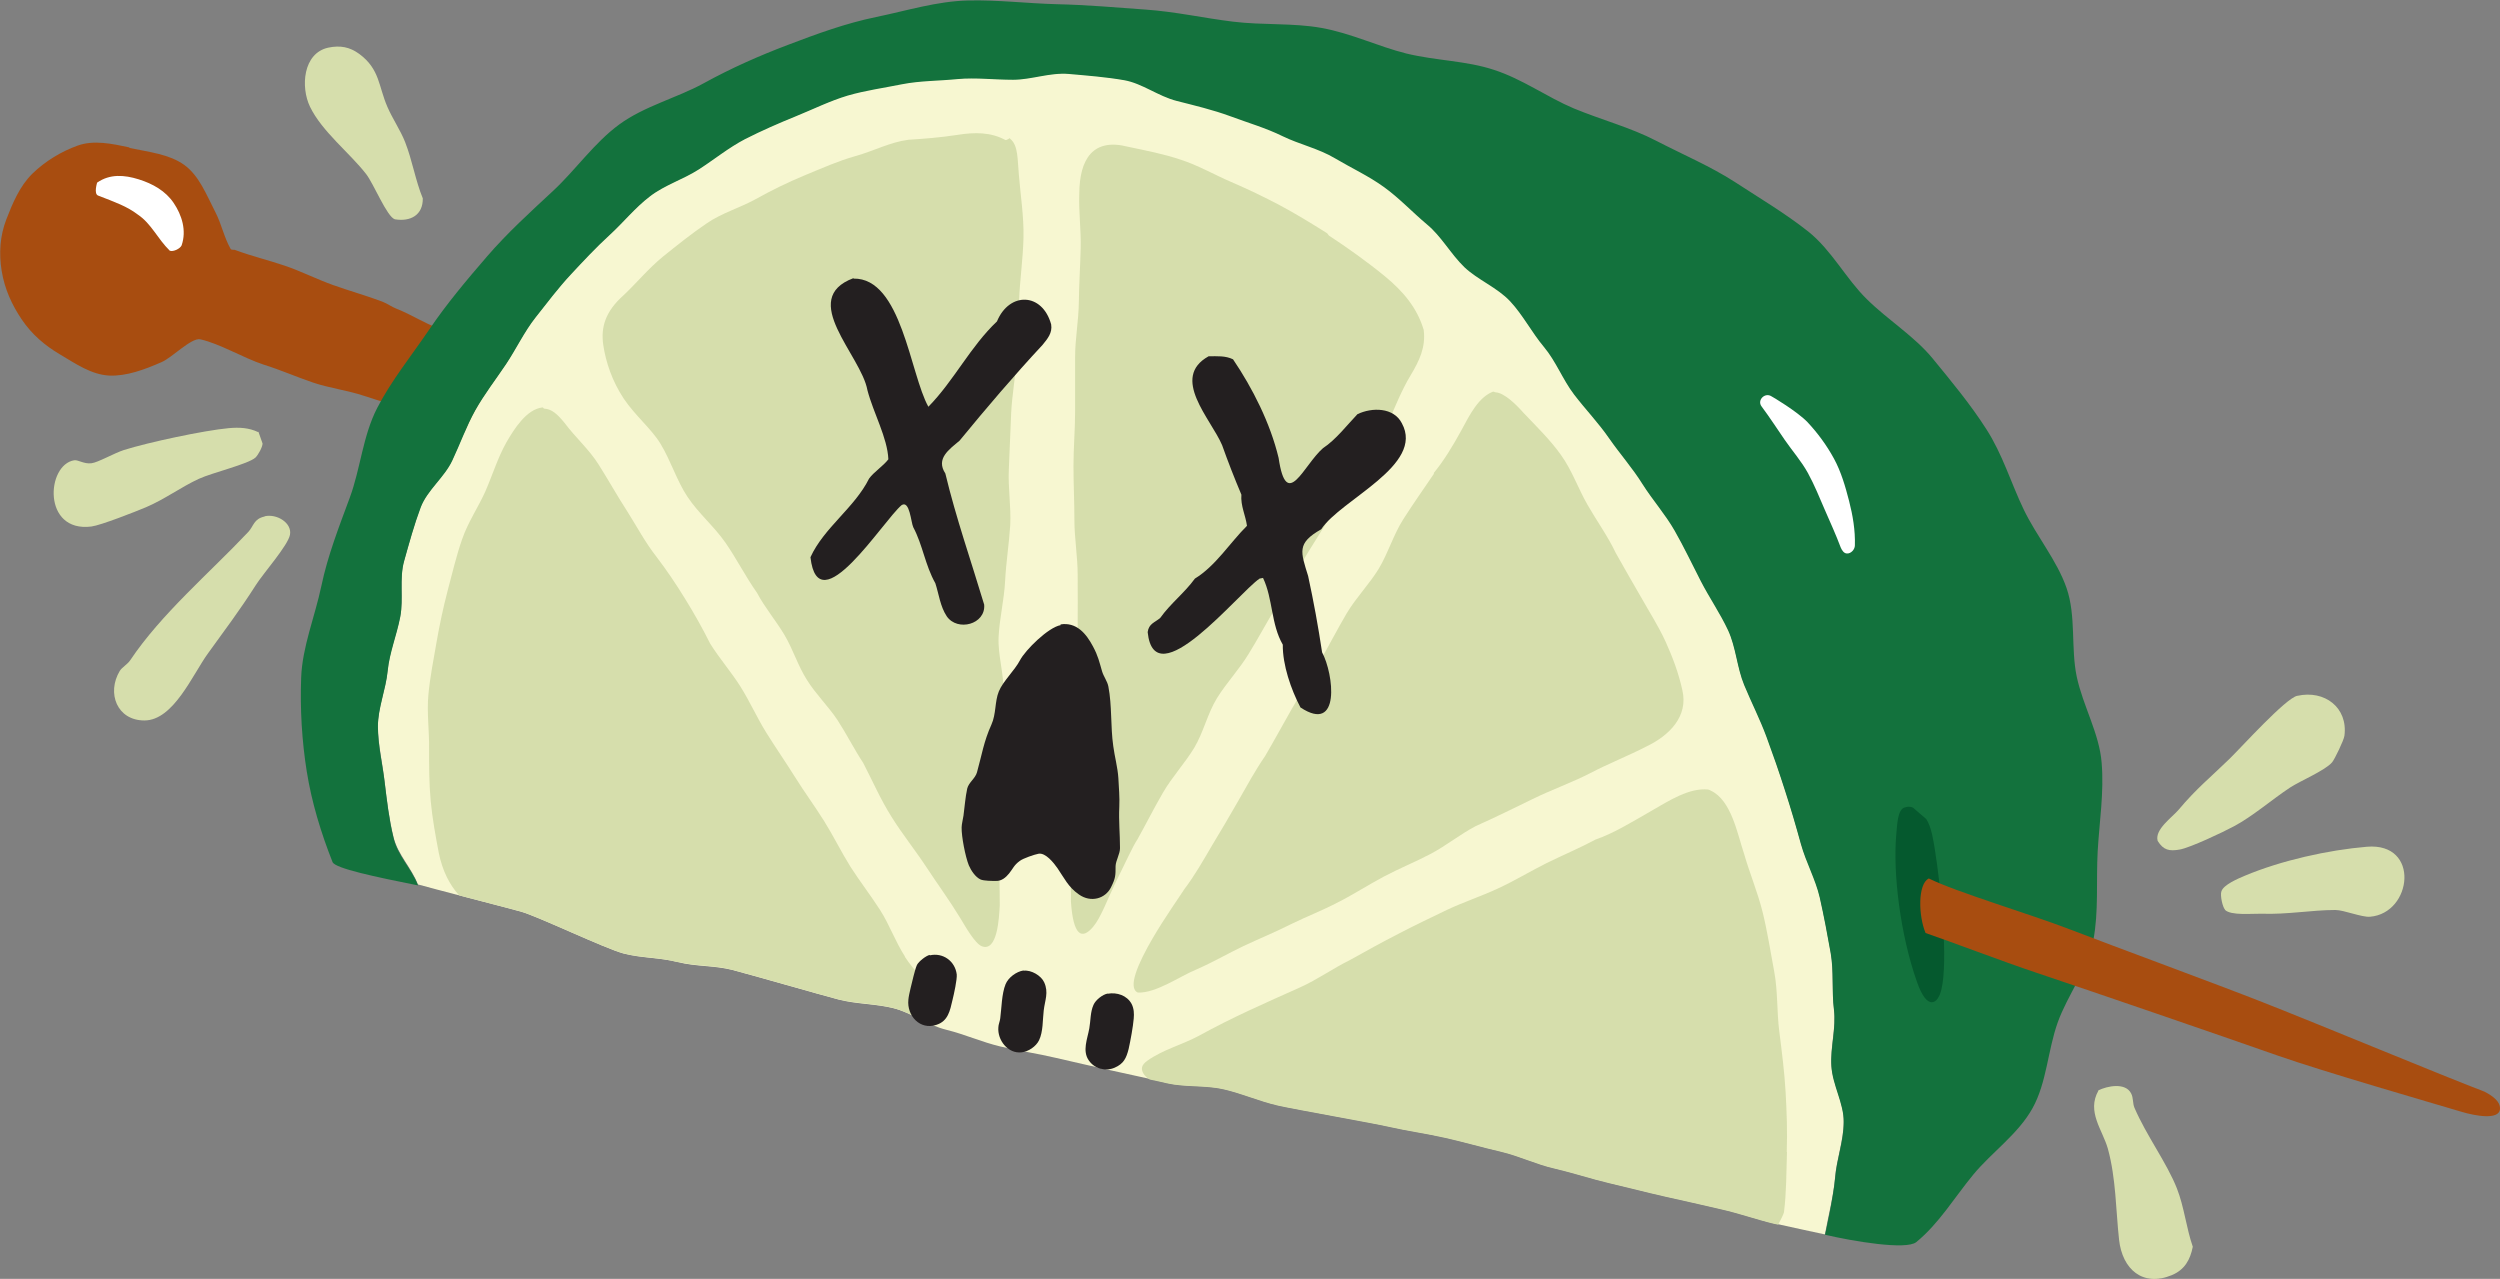 <?xml version="1.0" encoding="UTF-8"?>
<svg id="Layer_2" data-name="Layer 2" xmlns="http://www.w3.org/2000/svg" viewBox="0 0 107.5 54.99">
  <rect x="0" y="0" width="107.5" height="54.99" fill="#808080" stroke="none"/>
  <defs>
    <style>
      .cls-1 {
        fill: #231f20;
      }

      .cls-2 {
        fill: #a84d10;
      }

      .cls-3 {
        fill: #05592e;
      }

      .cls-4 {
        fill: #d6deac;
      }

      .cls-5 {
        fill: #fff;
      }

      .cls-6 {
        fill: #f7f7d1;
      }

      .cls-7 {
        fill: #13723d;
      }
    </style>
  </defs>
  <g id="Layer_1-2" data-name="Layer 1">
    <g>
      <path class="cls-2" d="M5.56,6.36c.86.18,1.72.27,2.36.73s.95,1.27,1.35,2.05c.26.51.36,1.05.64,1.55.06.09.13.02.23.07.7.26,1.42.43,2.12.67s1.37.58,2.07.83,1.42.45,2.11.71c.23.09.39.22.62.31.62.24,1.18.62,1.81.84s1.27.39,1.89.62,1.2.52,1.82.76c.52.66.04,1.3-.16,2-.04.15.15.4.09.61-.13.47-.53.73-1.01.83-.53-.13-1.07-.21-1.59-.37-.72-.21-1.38-.65-2.1-.88s-1.44-.43-2.16-.67-1.48-.33-2.19-.57-1.41-.55-2.12-.77c-.86-.28-1.9-.91-2.73-1.09-.38-.08-1.21.79-1.66.98-.75.33-1.52.61-2.25.58-.78-.04-1.46-.52-2.12-.91s-1.21-.86-1.65-1.51c-.41-.61-.73-1.29-.86-2.09-.12-.75-.07-1.5.2-2.2s.58-1.44,1.12-1.97,1.25-.96,1.95-1.21,1.48-.08,2.23.08Z"/>
      <path class="cls-6" d="M50.6,4.31c-.79-.2-1.48-.76-2.25-.89s-1.61-.2-2.39-.27-1.62.25-2.4.25-1.6-.1-2.38-.03-1.61.07-2.38.22-1.59.26-2.35.49-1.49.59-2.23.89-1.47.62-2.18.98-1.33.88-2,1.31-1.47.68-2.1,1.16-1.14,1.13-1.73,1.66-1.13,1.12-1.67,1.7-1.02,1.22-1.51,1.84-.83,1.35-1.27,2.01-.93,1.28-1.32,1.98-.66,1.44-.99,2.16-1.08,1.28-1.36,2.02-.49,1.54-.71,2.3-.02,1.64-.17,2.41-.47,1.54-.54,2.32-.42,1.6-.42,2.39.2,1.61.29,2.4.19,1.61.38,2.38.77,1.31,1.05,2.04c.67.19,3.63.95,4.43,1.17.72.2,3.62,1.59,4.41,1.8.74.2,1.56.17,2.34.37s1.58.14,2.35.34,3.79,1.07,4.56,1.27,1.58.18,2.35.37c.77.19,1.47.73,2.28.93s1.53.53,2.33.72,1.59.3,2.39.49,1.58.36,2.38.54,1.58.34,2.38.53,1.65.08,2.44.26,1.55.52,2.34.7,4.01.74,4.8.92,1.61.29,2.4.47,1.59.41,2.37.59,1.56.56,2.33.73c.81.19,1.59.45,2.36.63.82.19,1.61.4,2.37.57.83.19,1.63.36,2.38.54.85.19,1.62.47,2.35.64.89.2,1.48.32,2.16.47.14-.77.37-1.65.44-2.47s.37-1.58.37-2.41-.48-1.58-.53-2.4.21-1.62.11-2.43,0-1.63-.14-2.43-.29-1.59-.47-2.39-.59-1.51-.81-2.3-.44-1.55-.69-2.32-.51-1.53-.79-2.29-.65-1.48-.96-2.23-.35-1.61-.69-2.35-.81-1.41-1.18-2.13-.72-1.45-1.12-2.16-.96-1.32-1.38-2-.97-1.3-1.43-1.96-1.02-1.25-1.51-1.89-.78-1.44-1.3-2.05-.91-1.37-1.45-1.96-1.38-.91-1.97-1.47-1-1.32-1.61-1.84-1.19-1.14-1.84-1.6-1.42-.82-2.11-1.24-1.53-.59-2.25-.95-1.5-.58-2.25-.86-1.53-.46-2.31-.66Z"/>
      <path class="cls-5" d="M4.18,7.85c.55-.38,1.17-.33,1.78-.14s1.16.5,1.51,1.02.56,1.18.34,1.82c-.06.14-.36.29-.51.23-.53-.52-.79-1.16-1.37-1.55-.47-.36-.99-.54-1.71-.82-.2-.07-.04-.57-.04-.57Z"/>
      <path class="cls-7" d="M78.46,53.09c1.24.29,3.51.67,3.94.32.98-.8,1.64-1.92,2.45-2.9.8-.97,1.93-1.74,2.55-2.86.61-1.1.65-2.47,1.08-3.68.42-1.18,1.28-2.26,1.53-3.53.24-1.23.12-2.54.19-3.83.07-1.25.28-2.54.17-3.82-.1-1.25-.8-2.43-1.07-3.69-.26-1.23-.02-2.61-.44-3.82-.41-1.18-1.28-2.21-1.84-3.37-.54-1.12-.91-2.38-1.61-3.46-.67-1.05-1.49-2.04-2.31-3.04-.79-.96-1.91-1.64-2.83-2.55-.89-.87-1.5-2.09-2.51-2.9-.97-.77-2.08-1.43-3.17-2.14-1.04-.67-2.22-1.17-3.38-1.77-1.1-.57-2.33-.89-3.54-1.39-1.14-.48-2.2-1.26-3.44-1.66-1.18-.39-2.49-.39-3.76-.7-1.2-.3-2.37-.87-3.65-1.1-1.22-.22-2.51-.11-3.81-.27-1.23-.15-2.47-.43-3.77-.52-1.24-.09-2.5-.2-3.8-.23-1.24-.03-2.51-.19-3.81-.16-1.34.03-2.64.44-3.95.71-1.31.27-2.54.72-3.8,1.2-1.24.47-2.44,1-3.62,1.65-1.17.64-2.55.98-3.63,1.77-1.08.79-1.87,1.95-2.85,2.86-.98.91-1.97,1.81-2.84,2.82-.88,1.02-1.74,2.04-2.49,3.15-.76,1.12-1.62,2.18-2.23,3.36-.62,1.2-.72,2.62-1.18,3.86-.47,1.27-.95,2.5-1.22,3.79-.28,1.33-.82,2.62-.87,3.94-.05,1.35.03,2.73.24,4.04.21,1.32.61,2.64,1.11,3.9.11.27,1.81.63,3.71,1.01-.01,0-.03-.01-.04-.02-.29-.74-.87-1.26-1.05-2.04-.19-.77-.28-1.58-.38-2.38-.09-.78-.29-1.59-.29-2.4,0-.79.34-1.58.42-2.39.08-.79.39-1.53.54-2.32.15-.78-.05-1.64.17-2.41.21-.76.43-1.55.71-2.3.28-.74,1.02-1.29,1.36-2.02.34-.72.6-1.46.99-2.16.39-.69.87-1.31,1.32-1.98.44-.66.78-1.39,1.27-2.01.49-.62.97-1.26,1.51-1.84.54-.58,1.08-1.16,1.67-1.7.59-.54,1.1-1.18,1.73-1.66.63-.49,1.43-.73,2.1-1.16.67-.43,1.29-.94,2-1.31.71-.36,1.44-.68,2.18-.98.74-.3,1.46-.66,2.23-.89.76-.22,1.56-.33,2.35-.49.77-.15,1.58-.14,2.38-.22.78-.07,1.57.03,2.38.03.79,0,1.59-.32,2.4-.25.78.07,1.59.13,2.39.27.77.14,1.46.69,2.25.89.78.2,1.55.38,2.31.66.75.28,1.52.5,2.25.86.72.35,1.55.53,2.25.95.69.41,1.45.76,2.11,1.24.65.47,1.22,1.08,1.84,1.6.62.51,1.02,1.27,1.61,1.84.58.55,1.41.87,1.97,1.47.55.59.93,1.34,1.45,1.96.52.62.81,1.41,1.3,2.05.49.64,1.05,1.22,1.51,1.89.46.66,1,1.27,1.43,1.96.43.68.98,1.3,1.38,2,.4.7.75,1.44,1.12,2.16.37.72.84,1.4,1.18,2.13.34.74.38,1.6.69,2.35.31.75.68,1.47.96,2.23.28.76.55,1.53.79,2.29.25.77.48,1.55.69,2.32.22.79.63,1.52.81,2.3.18.8.33,1.6.47,2.39.14.81.04,1.64.14,2.43.1.81-.16,1.64-.11,2.43.05.82.54,1.61.53,2.4,0,.83-.31,1.62-.37,2.41-.07.82-.44,2.47-.44,2.47Z"/>
      <g>
        <path class="cls-4" d="M43.42,5.94s-.14.1-.19.08c-.62-.34-1.32-.34-2.06-.22-.71.11-1.45.17-2.11.21-.78.1-1.51.49-2.27.7-.75.21-1.46.53-2.19.83-.72.3-1.42.64-2.1,1.02-.69.38-1.47.6-2.12,1.05-.65.44-1.27.94-1.88,1.43-.61.5-1.12,1.12-1.68,1.65-.79.7-.99,1.38-.88,2.14.11.75.39,1.57.88,2.31.48.72,1.2,1.31,1.58,1.94.45.74.7,1.59,1.16,2.28.47.71,1.15,1.28,1.63,1.97.48.69.86,1.45,1.36,2.16.34.64.81,1.19,1.18,1.81.37.62.58,1.33.97,1.94.38.61.91,1.12,1.31,1.72.39.6.71,1.24,1.11,1.85.4.77.75,1.58,1.22,2.32.46.74,1.01,1.42,1.49,2.15.48.73,1,1.44,1.45,2.18.25.41.64,1.11.94,1.23.67.25.74-1.21.77-1.77,0-.76-.03-1.52-.02-2.28,0-.76-.02-1.52-.02-2.28,0-.76-.11-1.52-.1-2.28,0-.76.29-1.52.3-2.28.03-.81-.25-1.62-.21-2.42.04-.8.24-1.6.28-2.4.04-.8.17-1.6.22-2.4.04-.8-.1-1.61-.06-2.41.04-.8.06-1.6.1-2.41.04-.8.19-1.59.24-2.4s.06-1.61.1-2.41c.03-.9.17-1.81.19-2.73.02-.92-.13-1.83-.2-2.72-.06-.62-.02-1.25-.37-1.53Z"/>
        <path class="cls-4" d="M48.89,36.13c.38-.68.73-1.38,1.12-2.05.39-.67.93-1.25,1.34-1.92.4-.67.57-1.47.98-2.14.41-.66.96-1.24,1.36-1.9.41-.66.77-1.35,1.18-2.01.41-.66.77-1.35,1.17-2.02s.83-1.32,1.22-1.98c.4-.67.99-1.22,1.38-1.9.39-.67.7-1.4,1.07-2.08.28-.64.56-1.35.94-1.98.39-.65.66-1.22.57-1.96-.28-.95-.88-1.66-1.67-2.31-.78-.64-1.63-1.24-2.39-1.74-.06-.04-.04-.07-.11-.12-.65-.41-1.32-.82-2.01-1.19-.68-.36-1.39-.7-2.11-1.01-.72-.31-1.41-.71-2.15-.95-.74-.25-1.52-.4-2.28-.56-1.51-.39-2.08.54-2.09,2.01-.03.78.08,1.57.06,2.35-.02.78-.07,1.56-.08,2.34-.01.78-.16,1.56-.16,2.34,0,.78,0,1.56,0,2.34,0,.78-.07,1.56-.07,2.34,0,.78.04,1.56.04,2.34,0,.78.14,1.56.14,2.34,0,.78.01,1.56,0,2.34,0,.78-.14,1.56-.15,2.34s.09,1.56.08,2.35c-.01.78-.11,1.56-.13,2.34-.02.78-.15,1.56-.18,2.34-.03.78.12,1.56.09,2.34.1,1.51.48,1.65.95,1.1.34-.4.62-1.19.96-1.89.4-.8.75-1.58.94-1.86Z"/>
        <path class="cls-4" d="M76.83,49.53c.03-.87,0-1.72-.05-2.59-.05-.86-.16-1.71-.27-2.58-.11-.86-.06-1.74-.22-2.59-.16-.85-.29-1.71-.5-2.56-.21-.84-.55-1.65-.79-2.48-.3-.9-.55-2.31-1.43-2.73-.05-.02-.07-.04-.12-.05-.81-.08-1.65.46-2.48.94-.8.46-1.62.96-2.36,1.21-.69.37-1.41.67-2.12,1.02-.7.35-1.37.76-2.09,1.09-.71.33-1.47.58-2.17.91-.71.34-1.42.68-2.11,1.04-.7.36-1.39.74-2.07,1.12-.73.36-1.4.84-2.13,1.17-.74.33-1.48.66-2.21,1-.73.34-1.45.7-2.16,1.09-.71.38-1.53.59-2.2,1.06-.3.21-.28.38-.19.55.06.11.16.2.28.27.24.05.48.1.73.16.79.18,1.65.08,2.44.26.79.18,1.55.52,2.34.7.8.18,4.01.74,4.8.92.8.18,1.61.29,2.4.47.8.18,1.59.41,2.37.59.81.19,1.56.56,2.33.73.81.19,1.59.45,2.36.63.82.19,1.61.4,2.37.57.83.19,1.63.36,2.38.54.85.19,1.62.47,2.35.64.05.01.1.02.15.03.11-.2.22-.42.25-.53.11-.86.1-1.73.13-2.59Z"/>
        <path class="cls-4" d="M38.92,41.14c-.41-.63-.67-1.37-1.07-2-.41-.64-.87-1.23-1.28-1.87-.4-.64-.73-1.32-1.13-1.96-.4-.64-.85-1.25-1.25-1.89-.4-.64-.83-1.26-1.23-1.9-.4-.64-.71-1.34-1.11-1.98-.4-.64-.91-1.22-1.31-1.86-.33-.66-.69-1.3-1.08-1.93-.38-.62-.79-1.23-1.24-1.82-.48-.61-.84-1.3-1.26-1.96-.42-.65-.8-1.33-1.21-1.98-.41-.66-1.01-1.18-1.47-1.8-.32-.39-.55-.6-.88-.62-.04,0-.03-.06-.08-.05-.68.08-1.21.92-1.55,1.51-.37.66-.59,1.39-.9,2.1-.31.69-.75,1.33-1,2.06-.25.71-.42,1.46-.62,2.2-.19.73-.35,1.48-.48,2.23-.13.75-.28,1.5-.35,2.26-.07.76.04,1.53.03,2.29,0,.77,0,1.52.07,2.27.07.76.21,1.51.35,2.25.16.76.45,1.34.87,1.81,1.03.27,2.18.57,2.64.69.72.2,3.62,1.59,4.41,1.8.74.2,1.56.17,2.34.38,0,0,0,0,0,0,0,0,.02,0,.03,0,.01,0,.02,0,.03,0,.73.18,1.54.13,2.29.33.75.19,3.79,1.07,4.56,1.27.76.19,1.58.18,2.35.37.55.13,1.06.45,1.61.69.41-.07.69-.4.31-1.11-.42-.63-1-1.16-1.41-1.79Z"/>
        <path class="cls-4" d="M61.66,20.37c-.44.65-.9,1.3-1.32,1.96-.42.66-.65,1.45-1.05,2.12-.41.67-.98,1.25-1.38,1.92-.4.68-.76,1.38-1.15,2.06-.39.68-.81,1.35-1.2,2.03-.39.68-.76,1.37-1.16,2.05-.42.61-.78,1.27-1.15,1.92-.37.65-.75,1.29-1.13,1.92-.38.65-.75,1.3-1.19,1.88-.21.33-.85,1.23-1.38,2.14-.61,1.05-1.08,2.12-.62,2.31.78.03,1.78-.69,2.53-1,.69-.3,1.34-.68,2.01-1,.68-.32,1.37-.6,2.04-.94.67-.33,1.38-.6,2.04-.95.67-.34,1.3-.75,1.96-1.1.66-.35,1.36-.63,2.02-.98.66-.35,1.26-.84,1.93-1.19.81-.36,1.62-.76,2.44-1.16.81-.4,1.67-.7,2.47-1.11.8-.42,1.65-.75,2.44-1.16.96-.46,1.8-1.28,1.53-2.42-.16-.73-.42-1.42-.72-2.08-.3-.66-.7-1.28-1.06-1.92-.36-.62-.72-1.25-1.08-1.89-.34-.72-.82-1.38-1.22-2.08-.4-.7-.67-1.49-1.14-2.14-.47-.66-1.06-1.23-1.61-1.81-.31-.35-.82-.86-1.2-.88-.04,0-.07-.04-.11-.03-.62.24-.99.97-1.37,1.68-.35.64-.75,1.3-1.18,1.82Z"/>
      </g>
      <path class="cls-5" d="M77.72,18.15c.44.47.83,1,1.14,1.57s.49,1.2.65,1.82.27,1.27.25,1.91c0,.18-.17.36-.34.35-.13,0-.22-.14-.27-.26-.21-.56-.45-1.08-.68-1.61s-.45-1.08-.73-1.59c-.28-.51-.67-.95-1-1.43s-.64-.96-.99-1.43c-.21-.27.14-.62.42-.44.03.01,1.11.65,1.56,1.12Z"/>
      <path class="cls-3" d="M81.88,34.73c.11-.04.22-.07.38,0l.57.49c.23.36.3.91.36,1.25.27,1.66.59,4.83.29,6.08-.15.64-.61.92-1.04-.3-.73-2.04-1.05-4.72-.9-6.37.04-.41.05-1.05.35-1.16Z"/>
      <path class="cls-2" d="M82.93,37.77c1.16.58,4.38,1.54,6.04,2.18,1.87.72,6.46,2.41,8.31,3.14,2.72,1.07,7.66,3.13,9.55,3.85.35.18.68.42.67.73-.01.52-1.1.3-1.61.15-1.41-.42-5.98-1.74-7.95-2.43-2.56-.9-7.83-2.71-10.37-3.56-1.52-.51-3.63-1.32-4.77-1.71-.31-.74-.34-2.1.13-2.34Z"/>
      <g>
        <path class="cls-4" d="M11.38,22.2c.53-.12,1.18.29,1.09.79-.08.46-1.15,1.66-1.47,2.17-.73,1.14-1.29,1.87-2.06,2.94-.66.91-1.48,2.88-2.73,2.88-1.18,0-1.63-1.18-1.06-2.13.1-.16.33-.28.45-.46,1.34-2,3.4-3.74,5.08-5.52.23-.25.23-.56.7-.66Z"/>
        <path class="cls-4" d="M98.79,29.92c1.16-.26,2.18.5,2.02,1.72-.02.18-.42,1.01-.53,1.14-.3.35-1.35.79-1.8,1.08-.79.52-1.61,1.24-2.42,1.67-.46.25-1.88.92-2.33,1s-.7.03-.95-.37c-.14-.49.62-1.01.9-1.34.78-.93,1.38-1.4,2.2-2.2.53-.52,2.4-2.59,2.9-2.7Z"/>
        <path class="cls-4" d="M11.11,18.56l.18.51c0,.15-.19.5-.31.61-.32.28-1.87.65-2.43.91-.76.35-1.47.88-2.27,1.22-.45.19-1.95.78-2.35.83-2.12.27-1.94-2.67-.73-2.85.16-.02.42.17.73.13.28-.03.99-.44,1.4-.57,1.05-.33,3.43-.84,4.51-.94.45-.04.86-.02,1.26.17Z"/>
        <path class="cls-4" d="M90.22,46.89c.4-.2,1.18-.35,1.42.13.1.19.06.42.14.61.52,1.21,1.4,2.38,1.83,3.48.31.79.4,1.69.68,2.5-.11.56-.35.99-.9,1.22-1.25.52-2.13-.25-2.27-1.52s-.13-2.63-.48-3.91c-.23-.82-.92-1.59-.41-2.5Z"/>
        <path class="cls-4" d="M14.11,2.05c.52-.11.93-.03,1.34.27.89.66.82,1.39,1.21,2.28.22.51.56,1,.76,1.51.31.79.44,1.64.76,2.42.01.72-.53,1.01-1.2.9-.34-.1-.91-1.53-1.24-1.95-.69-.89-1.9-1.83-2.41-2.89-.41-.85-.3-2.3.78-2.54Z"/>
        <path class="cls-4" d="M95.68,39.12c-.11-.11-.22-.62-.16-.79.09-.29.72-.55,1-.67,1.57-.66,3.59-1.11,5.26-1.25,2.3-.19,1.95,2.86.13,3.01-.35.03-1.12-.29-1.49-.29-1.02,0-2.06.2-3.18.16-.39-.01-1.32.09-1.57-.17Z"/>
      </g>
      <g>
        <g>
          <path class="cls-1" d="M44.02,41.74c.32-.04.75.21.88.5.2.44.03.77-.02,1.21-.05.41-.02.9-.2,1.28-.13.27-.46.49-.75.52-.59.07-1.05-.53-1-1.08,0-.11.07-.27.08-.38.06-.45.06-1.05.23-1.47.12-.29.46-.54.77-.59Z"/>
          <path class="cls-1" d="M47.63,42.73c.4-.07.83.07,1.03.44.1.2.11.41.09.63-.03.36-.14.95-.22,1.31-.1.39-.21.63-.6.8s-.86.05-1.11-.31c-.29-.41-.06-.93.02-1.38.06-.33.04-.7.18-1.01.09-.21.39-.45.62-.49Z"/>
          <path class="cls-1" d="M39.98,41.08c.57-.13,1.09.25,1.16.82.02.21-.12.85-.18,1.09-.11.47-.19.92-.7,1.08-.7.23-1.27-.39-1.2-1.08.02-.25.16-.74.22-1.01.04-.14.09-.36.15-.49.08-.15.38-.39.55-.43Z"/>
        </g>
        <path class="cls-1" d="M45.6,26.85c.69-.11,1.11.4,1.4.95.22.41.27.66.39,1.07.06.21.23.43.27.65.16.83.09,1.72.21,2.56.06.46.19.91.22,1.38.02.41.06.82.04,1.23-.03.61.03,1.17.03,1.78,0,.25-.18.53-.19.77,0,.41,0,.52-.2.92-.24.48-.86.67-1.38.3-.46-.32-.63-.71-.92-1.13-.16-.23-.51-.67-.81-.62-.17.03-.67.2-.81.31-.25.18-.29.33-.46.54-.14.17-.32.33-.57.32-.15,0-.5,0-.65-.06-.23-.1-.42-.4-.51-.61-.15-.37-.32-1.25-.31-1.63,0-.14.06-.36.08-.51.05-.38.08-.79.16-1.16.06-.26.35-.44.42-.7.21-.75.29-1.32.62-2.05.21-.46.14-.99.32-1.43s.68-.9.91-1.34,1.22-1.42,1.75-1.51Z"/>
        <path class="cls-1" d="M51.98,15.32c.36,0,.71-.03,1.04.13.84,1.24,1.6,2.74,1.96,4.24.34,2.32,1.07.31,1.91-.42.55-.36,1.04-1,1.48-1.46.62-.3,1.56-.3,1.91.39.99,1.81-2.62,3.27-3.47,4.56-1.06.6-.88.97-.56,2.01.24,1.11.43,2.15.6,3.28.5.93.81,3.52-.93,2.37-.41-.78-.77-1.83-.76-2.7-.51-.88-.42-1.97-.85-2.87l-.15.03c-.92.63-4.52,5.14-4.81,2.3.05-.37.31-.41.54-.61.45-.63,1.04-1.07,1.49-1.69.9-.55,1.52-1.56,2.24-2.27-.06-.45-.28-.86-.24-1.34-.3-.71-.57-1.4-.83-2.13-.48-1.13-2.24-2.9-.58-3.82Z"/>
        <path class="cls-1" d="M36.7,11.98c2.07-.04,2.43,4.1,3.22,5.51,1.1-1.12,1.8-2.58,2.95-3.67.53-1.28,1.95-1.25,2.33.13.06.37-.16.62-.37.88-1.22,1.31-2.43,2.73-3.57,4.12-.45.38-1.03.77-.61,1.41.46,1.92,1.11,3.77,1.67,5.64.07.85-1.15,1.17-1.61.5-.28-.42-.34-.96-.49-1.42-.44-.78-.54-1.64-.95-2.41-.1-.21-.15-1.17-.5-.95-.8.67-3.59,5.16-3.92,2.24.58-1.27,1.9-2.13,2.52-3.38.2-.28.62-.55.83-.83-.04-.93-.64-1.98-.9-2.97-.27-1.51-2.99-3.93-.6-4.82Z"/>
      </g>
    </g>
  </g>
</svg>